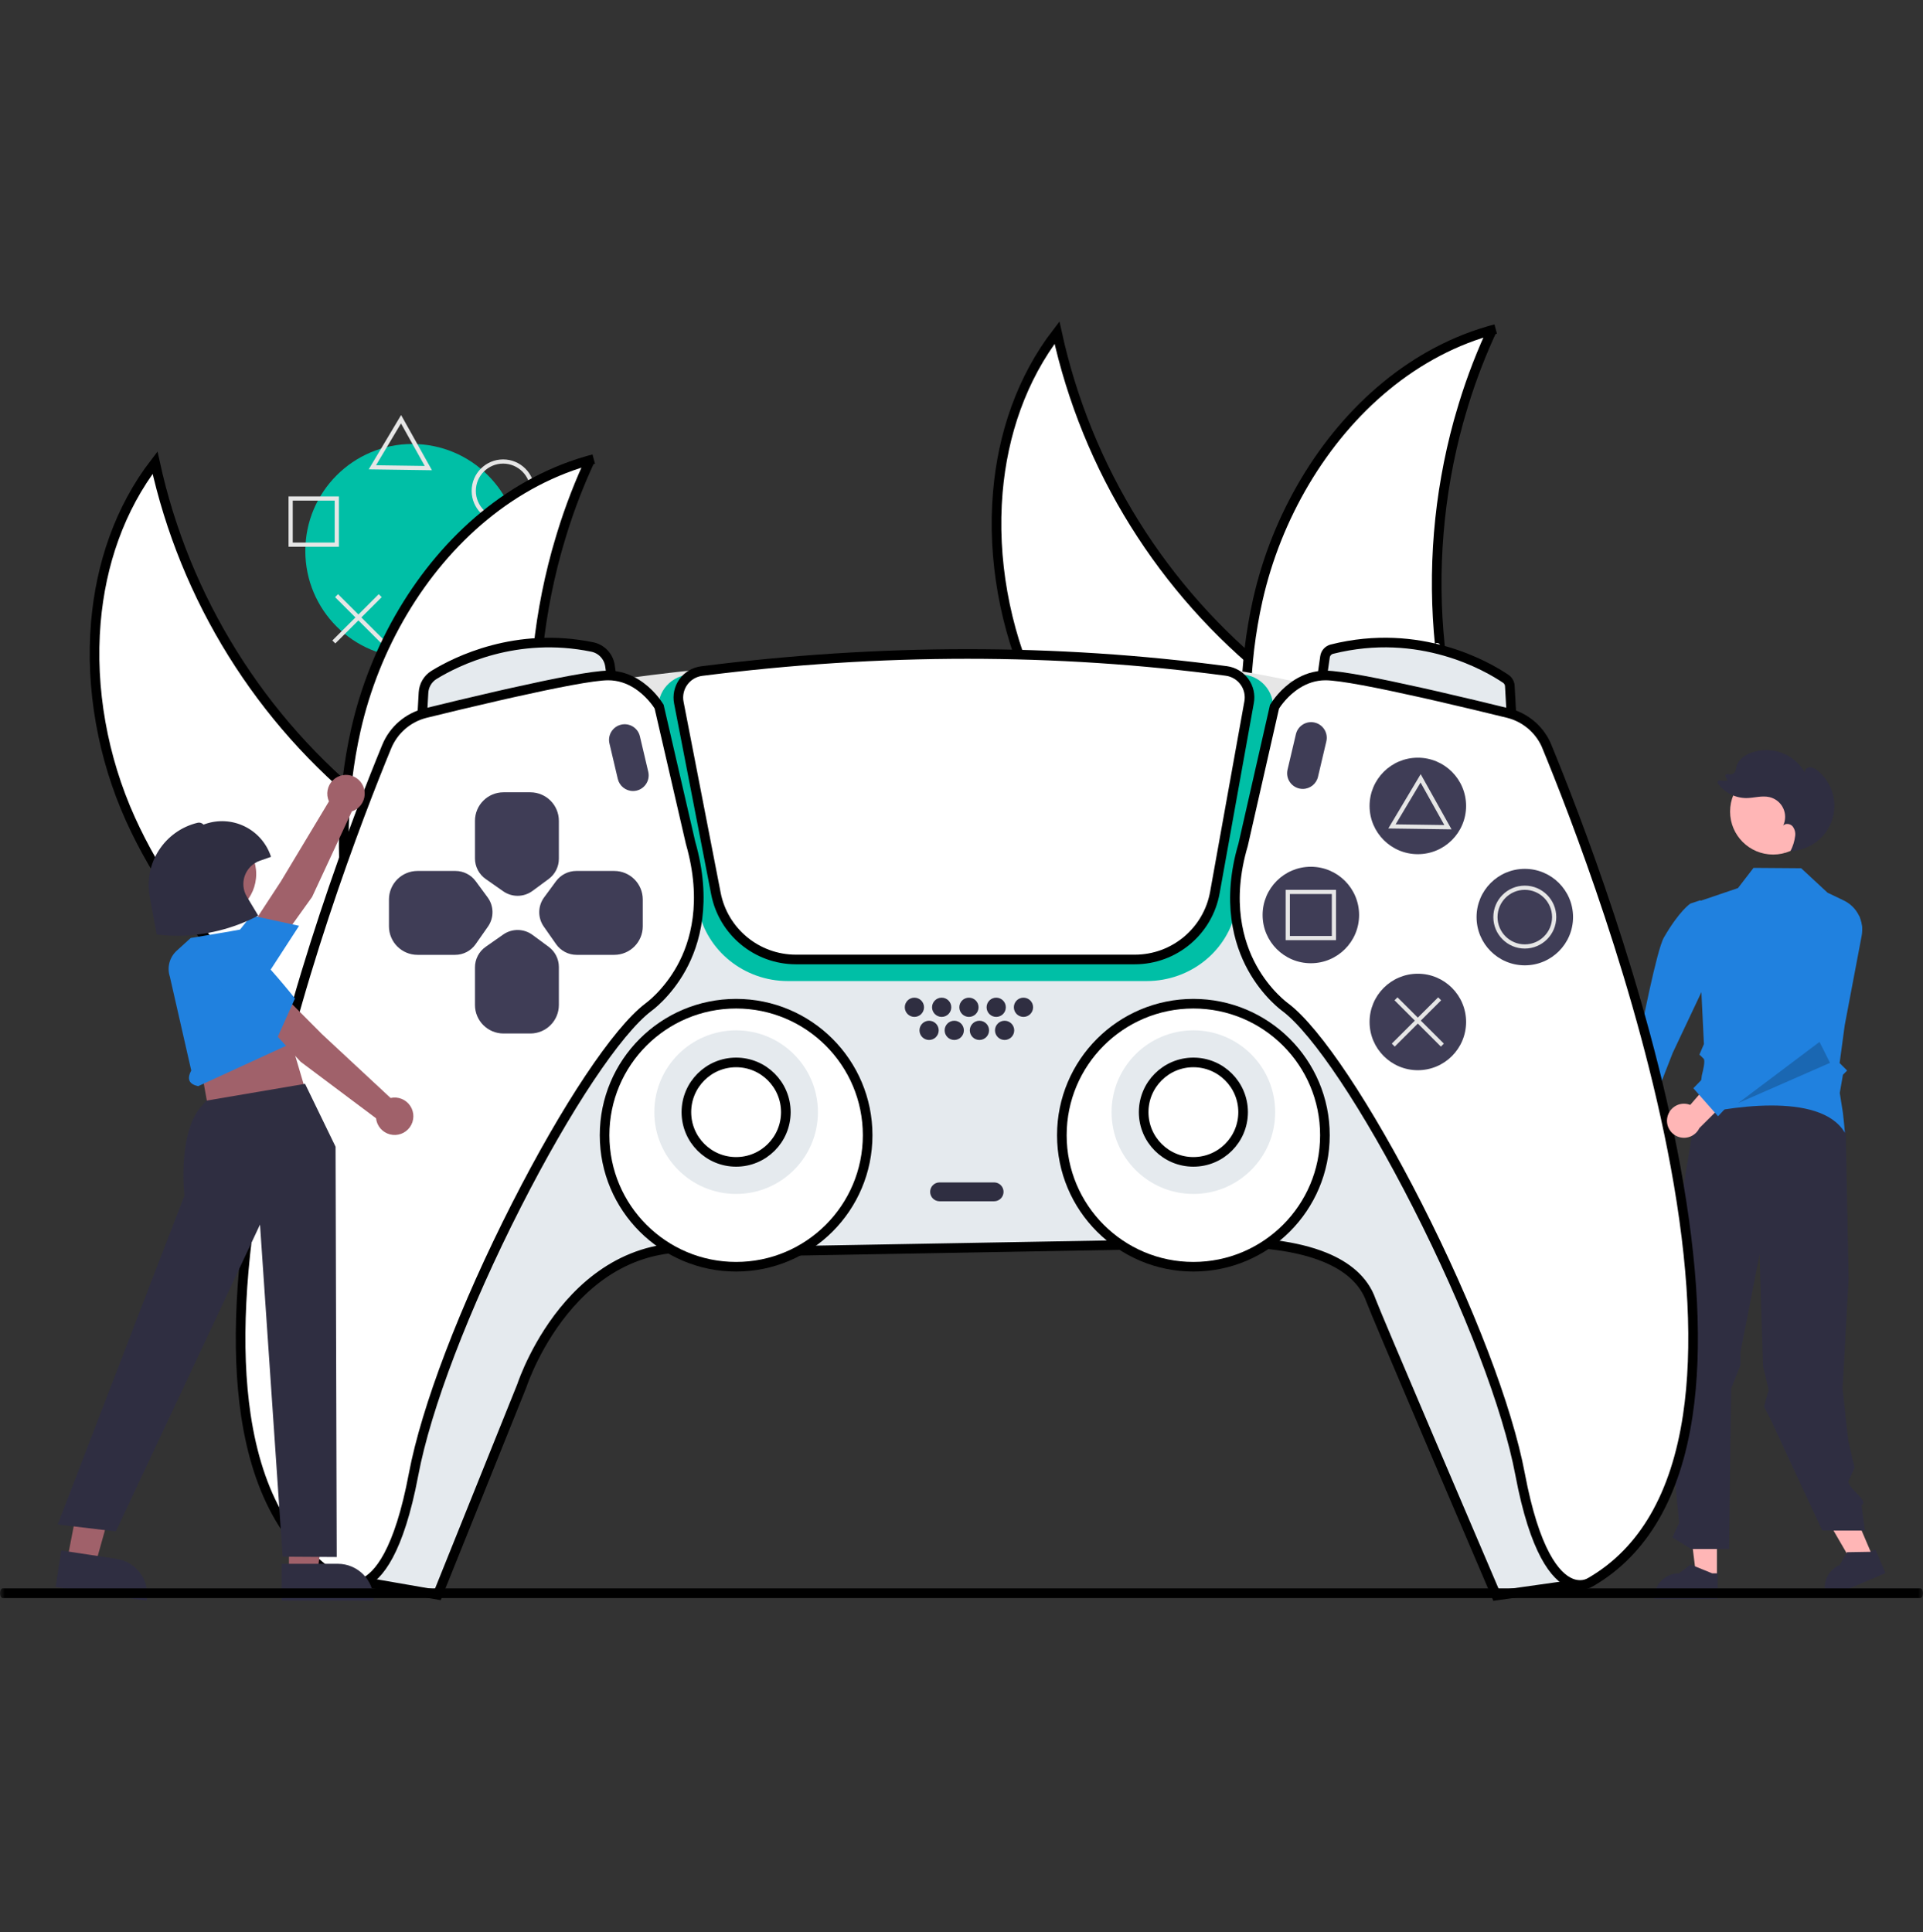 <?xml version="1.0" encoding="UTF-8"?> <svg xmlns="http://www.w3.org/2000/svg" xmlns:xlink="http://www.w3.org/1999/xlink" width="200px" height="201px" viewBox="0 0 200 201" version="1.1"><rect x="0" y="0" width="200" height="201" fill="#333333" stroke="none"/><title>编组 42</title><defs><rect id="path-1" x="0" y="0" width="200" height="200" rx="8"></rect></defs><g id="产品" stroke="none" stroke-width="1" fill="none" fill-rule="evenodd"><g id="一键拉起" transform="translate(-700, -1983)"><g id="编组-42" transform="translate(700, 1983.223)"><mask id="mask-2" fill="white"><use xlink:href="#path-1"></use></mask><g id="蒙版"></g><g mask="url(#mask-2)"><g transform="translate(0, 33)"><polygon id="路径" stroke="none" fill="#FFB6B6" fill-rule="nonzero" points="194.893 128.974 192.917 129.815 188.731 122.598 191.646 121.355"></polygon><polygon id="路径" stroke="none" fill="#FFB6B6" fill-rule="nonzero" points="178.571 130.843 176.424 130.843 175.402 122.561 178.571 122.561"></polygon><path d="M178.646,133.083 L172.044,133.082 L172.044,132.999 C172.044,131.58 173.194,130.429 174.614,130.429 L174.614,130.429 L175.82,129.514 L178.07,130.429 L178.646,130.429 L178.646,133.083 Z" id="路径" stroke="none" fill="#2F2E41" fill-rule="nonzero"></path><path d="M196.094,130.407 L190.02,132.996 L189.987,132.919 C189.431,131.613 190.038,130.104 191.344,129.547 L191.344,129.547 L192.094,128.233 L194.523,128.192 L195.053,127.967 L196.094,130.407 Z" id="路径" stroke="none" fill="#2F2E41" fill-rule="nonzero"></path><path d="M176.464,81.831 L173.201,101.7 L174.09,104.66 L172.924,106.757 L174.635,125.173 L173.941,126.702 L175.882,127.899 L179.831,127.899 L180.04,111.227 L181.016,108.779 L181.016,107.43 L183.002,97.264 L183.367,108.893 L183.945,111.345 L183.46,113.09 L184.094,114.313 L189.527,125.98 L193.955,125.98 L193.613,123.342 L193.613,123.342 C194.406,122.94 192.422,121.766 192.231,120.897 L192.883,119.43 L192.231,116.659 L191.633,111.244 L192.264,99.814 L191.967,84.422 C190.48,82.428 188.831,80.891 186.787,80.46 L176.464,81.831 Z" id="路径" stroke="none" fill="#2F2E41" fill-rule="nonzero"></path><circle id="e3f68381-4551-4dde-a951-c654c55667ae" stroke="none" fill="#FFB6B6" fill-rule="nonzero" cx="184.411" cy="51.19" r="4.475"></circle><path d="M165.96,86.525 C165.847,86.017 165.965,85.484 166.283,85.071 C166.601,84.657 167.085,84.406 167.606,84.384 L169.408,78.391 L171.492,80.888 L169.461,86.196 C169.439,87.093 168.75,87.832 167.857,87.916 C166.963,88 166.149,87.402 165.96,86.525 L165.96,86.525 Z" id="路径" stroke="none" fill="#FFB6B6" fill-rule="nonzero"></path><path d="M177.654,61.893 L176.846,60.417 L175.805,60.764 C175.805,60.764 174.656,61.506 173.046,64.305 C172.302,65.6 170.693,73.904 170.693,73.904 L166.933,83.862 L170.767,84.51 L173.966,76.303 L177.674,68.45 L177.654,61.893 Z" id="eb9b57ee-86ab-410d-b03f-f9f5ae1c3330-5665" stroke="none" fill="#2081DF" fill-rule="nonzero"></path><path d="M184.245,81.768 C187.396,81.768 190.575,82.389 191.877,84.606 C191.843,84.124 191.757,83.288 191.669,82.521 L191.343,80.46 L191.673,78.57 L192.109,78.133 L191.328,77.352 L191.861,73.407 L193.621,64.113 C193.904,62.609 193.141,61.103 191.761,60.443 L190.07,59.63 L187.33,57.088 L182.373,57.051 L180.756,59.153 L176.499,60.599 L177.214,75.382 L176.745,76.475 C176.85,76.571 177.072,76.777 177.192,76.91 C177.361,77.098 177.145,78.064 177.001,78.623 L176.803,80.113 L177.426,80.558 L176.617,81.515 L176.455,82.729 C177.259,82.539 180.734,81.768 184.245,81.768 Z" id="路径" stroke="none" fill="#2081DF" fill-rule="nonzero"></path><path d="M185.556,55.446 C185.575,55.404 185.594,55.362 185.613,55.319 C185.605,55.32 185.598,55.321 185.591,55.321 L185.556,55.446 Z" id="路径" stroke="none" fill="#2F2E41" fill-rule="nonzero"></path><path d="M189.01,46.919 C188.798,46.718 188.522,46.599 188.23,46.581 C187.941,46.59 187.647,46.852 187.707,47.135 C186.61,45.192 184.277,44.318 182.173,45.06 C181.454,45.314 180.748,45.821 180.583,46.566 C180.567,46.761 180.509,46.951 180.412,47.122 C180.241,47.308 179.976,47.376 179.737,47.293 L179.73,47.291 C179.648,47.263 179.557,47.288 179.501,47.353 C179.444,47.419 179.434,47.513 179.474,47.589 L179.678,47.969 C179.421,48.026 179.155,48.02 178.901,47.952 C178.814,47.93 178.723,47.964 178.673,48.038 C178.622,48.111 178.624,48.209 178.676,48.281 C179.362,49.219 180.451,49.779 181.613,49.79 C182.426,49.785 183.247,49.505 184.038,49.692 C184.659,49.839 185.179,50.258 185.454,50.832 C185.73,51.407 185.73,52.075 185.456,52.65 C185.699,52.384 186.169,52.447 186.418,52.708 C186.649,52.99 186.753,53.355 186.706,53.717 C186.639,54.265 186.476,54.798 186.225,55.289 C188.194,55.228 189.917,53.946 190.539,52.076 C191.161,50.206 190.551,48.147 189.01,46.919 L189.01,46.919 Z" id="路径" stroke="none" fill="#2F2E41" fill-rule="nonzero"></path><g id="编组-40" stroke="none" stroke-width="1" fill="none" fill-rule="evenodd" transform="translate(30.01, 9.948)"><circle id="椭圆形" fill="#00BFA6" fill-rule="nonzero" cx="12.871" cy="14.137" r="11.126"></circle><path d="M22.316,11.161 C20.509,11.161 19.044,9.696 19.044,7.888 C19.044,6.081 20.509,4.616 22.316,4.616 C24.124,4.616 25.589,6.081 25.589,7.888 C25.587,9.695 24.123,11.159 22.316,11.161 Z M22.316,5.052 C20.75,5.052 19.48,6.322 19.48,7.888 C19.48,9.455 20.75,10.724 22.316,10.724 C23.883,10.724 25.152,9.455 25.152,7.888 C25.151,6.323 23.882,5.054 22.316,5.052 Z" id="形状" fill="#E6E6E6" fill-rule="nonzero"></path><path d="M14.915,5.742 L8.339,5.649 L11.707,0 L14.915,5.742 Z M9.1,5.223 L14.165,5.295 L11.695,0.873 L9.1,5.223 Z" id="形状" fill="#E6E6E6" fill-rule="nonzero"></path><path d="M5.236,13.7 L0,13.7 L0,8.465 L5.236,8.465 L5.236,13.7 Z M0.436,13.264 L4.799,13.264 L4.799,8.901 L0.436,8.901 L0.436,13.264 Z" id="形状" fill="#E6E6E6" fill-rule="nonzero"></path><polygon id="路径" fill="#E6E6E6" fill-rule="nonzero" points="9.971 23.449 7.572 21.054 9.688 18.943 9.379 18.634 7.264 20.746 5.148 18.634 4.839 18.943 6.955 21.054 4.556 23.449 4.864 23.757 7.264 21.363 9.663 23.757"></polygon></g><g id="编组-41" stroke="none" stroke-width="1" fill="none" fill-rule="evenodd" transform="translate(9.331, 13.526)"><path d="M6.795,1.376 C9.883,15.521 17.756,28.181 29.105,37.209 C29.654,37.643 30.217,38.076 30.783,38.511 C34.717,41.538 38.889,44.69 39.933,49.45 C40.665,52.781 39.611,56.299 37.822,59.197 C35.965,62.204 33.363,64.668 30.805,67.105 C19.831,59.836 9.691,50.516 4.235,38.449 C1.37,32.11 0.047,24.89 0.639,17.972 C1.154,11.949 3.121,6.153 6.795,1.376 Z" id="路径" stroke="#000000" fill="#FFFFFF" fill-rule="nonzero"></path><path d="" id="路径" stroke="#000000" fill="#FFFFFF" fill-rule="nonzero"></path><path d="" id="路径" stroke="#000000" fill="#FFFFFF" fill-rule="nonzero"></path><path d="" id="路径" stroke="#000000" fill="#FFFFFF" fill-rule="nonzero"></path><path d="" id="路径" stroke="#000000" fill="#FFFFFF" fill-rule="nonzero"></path><path d="M52.047,1.104 L51.779,1.685 C50.571,4.358 49.56,7.115 48.756,9.929 C48.682,10.172 48.611,10.421 48.544,10.665 C46.467,18.236 45.814,26.127 46.618,33.936 C46.94,37.044 47.499,40.123 48.289,43.147 C48.468,43.83 48.658,44.521 48.849,45.217 C49.802,48.679 50.799,52.261 50.52,55.665 C50.496,56.004 50.455,56.342 50.396,56.676 L31.738,68.073 C30.87,66.69 30.625,65.895 30.384,65.098 C28.358,58.318 26.878,51.321 26.509,44.321 C26.494,44.039 26.484,43.869 26.482,43.698 C26.333,40.533 26.442,37.38 26.807,34.253 C27.013,32.543 27.304,30.843 27.681,29.163 C28.662,24.83 30.318,20.678 32.589,16.86 C37.103,9.274 43.986,3.204 52.42,1.004 L52.047,1.104 Z" id="路径" stroke="#000000" fill="#FFFFFF" fill-rule="nonzero"></path><path d="" id="路径" stroke="#000000" fill="#FFFFFF" fill-rule="nonzero"></path><path d="" id="路径" stroke="#000000" fill="#FFFFFF" fill-rule="nonzero"></path><path d="" id="路径" stroke="#000000" fill="#FFFFFF" fill-rule="nonzero"></path></g><path d="M47.69,55.53 C51.201,53.875 53.96,50.956 55.416,47.357 C55.56,47 56.106,47.243 55.962,47.599 C54.44,51.341 51.563,54.372 47.905,56.087 C47.556,56.25 47.343,55.692 47.69,55.53 L47.69,55.53 Z" id="路径" stroke="none" fill="#FFFFFF" fill-rule="nonzero"></path><g id="编组-39" stroke="none" stroke-width="1" fill="none" fill-rule="evenodd" transform="translate(103.138, 0)"><path d="M6.795,1.376 C9.883,15.521 17.756,28.181 29.105,37.209 C29.654,37.643 30.217,38.076 30.783,38.511 C34.717,41.538 38.889,44.69 39.933,49.45 C40.665,52.781 39.611,56.299 37.822,59.197 C35.965,62.204 33.363,64.668 30.805,67.105 C19.831,59.836 9.691,50.516 4.235,38.449 C1.37,32.11 0.047,24.89 0.639,17.972 C1.154,11.949 3.121,6.153 6.795,1.376 Z" id="路径" stroke="#000000" fill="#FFFFFF" fill-rule="nonzero"></path><path d="" id="路径" stroke="#000000" fill="#FFFFFF" fill-rule="nonzero"></path><path d="" id="路径" stroke="#000000" fill="#FFFFFF" fill-rule="nonzero"></path><path d="" id="路径" stroke="#000000" fill="#FFFFFF" fill-rule="nonzero"></path><path d="" id="路径" stroke="#000000" fill="#FFFFFF" fill-rule="nonzero"></path><path d="M52.047,1.104 L51.779,1.685 C50.571,4.358 49.56,7.115 48.756,9.929 C48.682,10.172 48.611,10.421 48.544,10.665 C46.467,18.236 45.814,26.127 46.618,33.936 C46.94,37.044 47.499,40.123 48.289,43.147 C48.468,43.83 48.658,44.521 48.849,45.217 C49.802,48.679 50.799,52.261 50.52,55.665 C50.496,56.004 50.455,56.342 50.396,56.676 L31.738,68.073 C30.87,66.69 30.625,65.895 30.384,65.098 C28.358,58.318 26.878,51.321 26.509,44.321 C26.494,44.039 26.484,43.869 26.482,43.698 C26.333,40.533 26.442,37.38 26.807,34.253 C27.013,32.543 27.304,30.843 27.681,29.163 C28.662,24.83 30.318,20.678 32.589,16.86 C37.103,9.274 43.986,3.204 52.42,1.004 L52.047,1.104 Z" id="路径" stroke="#000000" fill="#FFFFFF" fill-rule="nonzero"></path><path d="" id="路径" stroke="#000000" fill="#FFFFFF" fill-rule="nonzero"></path><path d="" id="路径" stroke="#000000" fill="#FFFFFF" fill-rule="nonzero"></path><path d="" id="路径" stroke="#000000" fill="#FFFFFF" fill-rule="nonzero"></path></g><path d="M141.497,42.004 C145.009,40.349 147.767,37.431 149.223,33.831 C149.367,33.475 149.913,33.717 149.769,34.073 C148.247,37.816 145.37,40.847 141.712,42.561 C141.363,42.725 141.15,42.167 141.497,42.004 L141.497,42.004 Z" id="路径" stroke="none" fill="#FFFFFF" fill-rule="nonzero"></path><path d="M105.139,55.681 L141.636,57.96 L162.671,106.787 L163.718,131.598 L155.622,132.741 C154.921,131.102 151.886,124.005 148.919,117.041 L148.548,116.172 C145.591,109.229 142.803,102.653 142.587,102.037 C141.835,99.892 140.027,98.465 137.786,97.55 C134.747,96.308 130.925,96.012 128.152,95.998 C125.971,96.008 124.704,96.122 124.524,96.139 L75.52,97.011 C60.204,93.557 54.491,110.257 54.274,110.911 L45.524,132.66 L38.033,131.36 L36.377,130.078 L67.516,58.285 L105.139,55.681 Z" id="路径" stroke="#000000" stroke-width="1" fill="#E5EAEE" fill-rule="evenodd"></path><circle id="椭圆形" stroke="#000000" stroke-width="1" fill="#FFFFFF" fill-rule="nonzero" cx="76.559" cy="84.859" r="13.68"></circle><circle id="椭圆形" stroke="#000000" stroke-width="1" fill="#FFFFFF" fill-rule="nonzero" cx="124.117" cy="84.859" r="13.68"></circle><path d="M59.979,38.391 L65.818,37.246 C65.818,37.246 109.777,30.974 137.563,38.391 L135.461,44.282 L61.943,43.845 L59.979,38.391 Z" id="路径" stroke="none" fill="#E6E6E6" fill-rule="nonzero"></path><path d="M119.25,68.824 L81.943,68.824 C77.413,68.824 73.498,65.688 72.634,61.366 L68.552,40.946 C68.369,40.045 68.574,39.108 69.117,38.366 C69.684,37.588 70.549,37.08 71.505,36.963 C91.181,34.521 110.665,34.517 129.415,36.95 C130.358,37.066 131.21,37.568 131.769,38.336 C132.308,39.067 132.519,39.99 132.352,40.882 L128.583,61.24 C127.769,65.635 123.844,68.824 119.25,68.824 Z" id="路径" stroke="none" fill="#00BFA6" fill-rule="nonzero"></path><path d="M45.149,36.972 C47.454,35.558 53.671,32.444 61.605,34.076 C62.085,34.175 62.508,34.42 62.829,34.761 C63.15,35.102 63.369,35.539 63.439,36.023 L63.589,37.078 L43.919,41.096 L44.046,38.821 C44.088,38.061 44.5,37.37 45.149,36.972 Z" id="路径" stroke="#000000" stroke-width="1" fill="#E5EAEE" fill-rule="evenodd"></path><path d="M138.525,34.3 C147.672,32.005 154.675,36.079 156.603,37.383 C156.853,37.553 157.011,37.83 157.028,38.131 L157.193,41.096 L137.523,37.078 L137.805,35.099 C137.832,34.905 137.917,34.729 138.043,34.59 C138.168,34.451 138.334,34.348 138.525,34.3 Z" id="路径" stroke="#000000" stroke-width="1" fill="#E5EAEE" fill-rule="evenodd"></path><path d="M63.251,37.037 C64.398,37.037 65.367,37.4 66.151,37.882 C67.557,38.747 68.377,39.993 68.549,40.272 L71.821,54.439 C73.58,60.581 72.292,64.879 70.886,67.436 C69.381,70.172 67.439,71.544 67.42,71.557 C64.186,74.018 58.927,81.89 53.711,92.139 C48.314,102.743 44.319,113.206 43.015,120.128 C41.496,128.189 39.345,130.793 37.723,131.452 C37.427,131.575 37.109,131.639 36.785,131.641 C36.38,131.645 35.982,131.533 35.639,131.318 C30.18,128.13 26.813,122.285 25.573,113.988 C24.531,107.024 24.972,98.284 26.87,88.01 C30.25,69.721 37.336,51.44 40.224,44.43 C40.941,42.696 42.44,41.405 44.26,40.954 C46.358,40.438 49.007,39.799 51.676,39.187 L52.52,38.995 L53.329,38.813 C57.632,37.85 61.702,37.037 63.251,37.037 Z" id="路径" stroke="#000000" stroke-width="1" fill="#FFFFFF" fill-rule="nonzero"></path><path d="M72.97,36.582 C91.518,34.212 109.885,34.208 127.558,36.569 C128.308,36.671 128.984,37.075 129.428,37.687 C129.873,38.3 130.048,39.067 129.913,39.812 L126.352,59.612 C125.991,61.629 124.932,63.371 123.452,64.609 C121.972,65.847 120.069,66.58 118.02,66.579 L82.771,66.579 C80.745,66.576 78.862,65.857 77.388,64.642 C75.913,63.426 74.848,61.715 74.46,59.727 L70.602,39.867 C70.455,39.114 70.626,38.334 71.075,37.711 C71.524,37.089 72.21,36.68 72.97,36.582 Z" id="路径" stroke="#000000" stroke-width="1" fill="#FFFFFF" fill-rule="nonzero"></path><path d="M137.861,37.037 C139.406,37.037 143.461,37.847 147.751,38.806 L148.592,38.995 L149.435,39.187 C152.106,39.799 154.754,40.438 156.851,40.953 C158.593,41.386 160.04,42.585 160.79,44.207 C163.79,51.473 170.865,69.738 174.242,88.01 C176.141,98.284 176.581,107.024 175.54,113.988 C174.299,122.285 170.933,128.13 165.479,131.315 C165.125,131.535 164.73,131.646 164.325,131.641 C164.004,131.639 163.686,131.575 163.385,131.45 C161.768,130.793 159.616,128.189 158.097,120.127 C156.793,113.206 152.798,102.743 147.402,92.139 C142.185,81.89 136.926,74.018 133.706,71.567 C133.671,71.542 131.73,70.17 130.227,67.436 C128.822,64.881 127.531,60.586 129.291,54.646 L132.556,40.285 C132.73,40.002 133.549,38.753 134.957,37.886 C135.742,37.402 136.712,37.037 137.861,37.037 Z" id="路径" stroke="#000000" stroke-width="1" fill="#FFFFFF" fill-rule="nonzero"></path><circle id="椭圆形" stroke="none" fill="#E5EAEE" fill-rule="evenodd" cx="76.559" cy="82.459" r="8.508"></circle><circle id="椭圆形" stroke="#000000" stroke-width="1" fill="#FFFFFF" fill-rule="nonzero" cx="76.559" cy="82.459" r="5.172"></circle><circle id="椭圆形" stroke="none" fill="#E5EAEE" fill-rule="evenodd" cx="124.117" cy="82.459" r="8.508"></circle><circle id="椭圆形" stroke="#000000" stroke-width="1" fill="#FFFFFF" fill-rule="nonzero" cx="124.117" cy="82.459" r="5.172"></circle><circle id="椭圆形" stroke="none" fill="#2F2E41" fill-rule="nonzero" cx="95.102" cy="71.551" r="1"></circle><circle id="椭圆形" stroke="none" fill="#2F2E41" fill-rule="nonzero" cx="97.938" cy="71.551" r="1"></circle><circle id="椭圆形" stroke="none" fill="#2F2E41" fill-rule="nonzero" cx="96.629" cy="73.951" r="1"></circle><circle id="椭圆形" stroke="none" fill="#2F2E41" fill-rule="nonzero" cx="99.247" cy="73.951" r="1"></circle><circle id="椭圆形" stroke="none" fill="#2F2E41" fill-rule="nonzero" cx="101.865" cy="73.951" r="1"></circle><circle id="椭圆形" stroke="none" fill="#2F2E41" fill-rule="nonzero" cx="104.483" cy="73.951" r="1"></circle><circle id="椭圆形" stroke="none" fill="#2F2E41" fill-rule="nonzero" cx="100.774" cy="71.551" r="1"></circle><circle id="椭圆形" stroke="none" fill="#2F2E41" fill-rule="nonzero" cx="103.61" cy="71.551" r="1"></circle><circle id="椭圆形" stroke="none" fill="#2F2E41" fill-rule="nonzero" cx="106.446" cy="71.551" r="1"></circle><path d="M103.392,91.73 L97.72,91.73 C97.178,91.73 96.738,91.291 96.738,90.749 C96.738,90.207 97.178,89.767 97.72,89.767 L103.392,89.767 C103.934,89.767 104.374,90.207 104.374,90.749 C104.374,91.291 103.934,91.73 103.392,91.73 Z" id="路径" stroke="none" fill="#2F2E41" fill-rule="nonzero"></path><path d="M65.835,49.056 C65.082,49.054 64.428,48.535 64.255,47.802 L63.385,44.109 C63.18,43.235 63.722,42.36 64.596,42.154 C65.47,41.948 66.345,42.489 66.552,43.363 L67.422,47.056 C67.535,47.54 67.421,48.05 67.112,48.439 C66.803,48.829 66.333,49.056 65.835,49.056 L65.835,49.056 Z" id="路径" stroke="none" fill="#3F3D56" fill-rule="nonzero"></path><path d="M135.495,48.838 C134.998,48.838 134.528,48.611 134.218,48.221 C133.909,47.832 133.795,47.322 133.909,46.838 L134.779,43.145 C134.985,42.271 135.861,41.73 136.735,41.936 C137.608,42.142 138.15,43.017 137.945,43.891 L137.076,47.584 C136.902,48.317 136.249,48.836 135.495,48.838 L135.495,48.838 Z" id="路径" stroke="none" fill="#3F3D56" fill-rule="nonzero"></path><path d="M53.833,59.957 C53.298,59.957 52.776,59.792 52.337,59.485 L50.511,58.207 C49.814,57.718 49.399,56.921 49.399,56.069 L49.399,52.155 C49.4,50.518 50.727,49.192 52.363,49.19 L55.16,49.19 C56.797,49.192 58.123,50.518 58.125,52.155 L58.125,56.108 C58.123,56.936 57.73,57.715 57.063,58.208 L55.381,59.448 C54.933,59.779 54.39,59.957 53.833,59.957 L53.833,59.957 Z" id="路径" stroke="none" fill="#3F3D56" fill-rule="nonzero"></path><path d="M55.16,74.278 L52.363,74.278 C50.727,74.276 49.4,72.95 49.399,71.313 L49.399,67.399 C49.399,66.547 49.814,65.75 50.511,65.261 L52.337,63.983 C53.254,63.341 54.48,63.355 55.381,64.02 L57.063,65.26 C57.73,65.753 58.123,66.532 58.125,67.36 L58.125,71.313 C58.123,72.95 56.797,74.276 55.16,74.278 Z" id="路径" stroke="none" fill="#3F3D56" fill-rule="nonzero"></path><path d="M63.886,66.097 L59.972,66.097 C59.12,66.097 58.323,65.682 57.834,64.984 L56.556,63.158 C55.913,62.241 55.928,61.016 56.593,60.115 L57.833,58.432 C58.326,57.766 59.105,57.372 59.933,57.371 L63.886,57.371 C65.523,57.373 66.849,58.699 66.851,60.336 L66.851,63.132 C66.849,64.769 65.523,66.095 63.886,66.097 Z" id="路径" stroke="none" fill="#3F3D56" fill-rule="nonzero"></path><path d="M47.333,66.097 L43.419,66.097 C41.782,66.095 40.456,64.769 40.454,63.132 L40.454,60.336 C40.456,58.699 41.782,57.373 43.419,57.371 L47.372,57.371 C48.2,57.372 48.979,57.766 49.472,58.432 L50.712,60.115 C51.377,61.016 51.392,62.241 50.749,63.158 L49.471,64.984 C48.982,65.682 48.185,66.097 47.333,66.097 Z" id="路径" stroke="none" fill="#3F3D56" fill-rule="nonzero"></path><circle id="椭圆形" stroke="none" fill="#3F3D56" fill-rule="nonzero" cx="147.46" cy="50.608" r="5.018"></circle><circle id="椭圆形" stroke="none" fill="#3F3D56" fill-rule="nonzero" cx="158.586" cy="62.17" r="5.018"></circle><circle id="椭圆形" stroke="none" fill="#3F3D56" fill-rule="nonzero" cx="147.46" cy="73.078" r="5.018"></circle><circle id="椭圆形" stroke="none" fill="#3F3D56" fill-rule="nonzero" cx="136.334" cy="61.952" r="5.018"></circle><path d="M158.586,65.443 C156.778,65.443 155.313,63.978 155.313,62.17 C155.313,60.363 156.778,58.898 158.586,58.898 C160.393,58.898 161.858,60.363 161.858,62.17 C161.856,63.977 160.392,65.441 158.586,65.443 L158.586,65.443 Z M158.586,59.334 C157.019,59.334 155.75,60.604 155.75,62.17 C155.75,63.737 157.019,65.006 158.586,65.006 C160.152,65.006 161.422,63.737 161.422,62.17 C161.42,60.605 160.151,59.336 158.586,59.334 Z" id="形状" stroke="none" fill="#E6E6E6" fill-rule="nonzero"></path><path d="M150.966,53.043 L144.39,52.95 L147.758,47.301 L150.966,53.043 Z M145.152,52.524 L150.216,52.596 L147.746,48.174 L145.152,52.524 Z" id="形状" stroke="none" fill="#E6E6E6" fill-rule="nonzero"></path><path d="M138.952,64.57 L133.716,64.57 L133.716,59.334 L138.952,59.334 L138.952,64.57 Z M134.152,64.134 L138.515,64.134 L138.515,59.771 L134.152,59.771 L134.152,64.134 Z" id="形状" stroke="none" fill="#E6E6E6" fill-rule="nonzero"></path><polygon id="路径" stroke="none" fill="#E6E6E6" fill-rule="nonzero" points="150.167 75.331 147.769 72.937 149.884 70.825 149.575 70.517 147.46 72.628 145.344 70.517 145.036 70.825 147.151 72.937 144.752 75.331 145.06 75.64 147.46 73.245 149.859 75.64"></polygon><polygon id="路径" stroke="none" fill="#000000" fill-rule="nonzero" opacity="0.2" points="189.237 75.151 180.769 81.524 190.327 77.332"></polygon><polygon id="路径" stroke="none" fill="#A0616A" fill-rule="nonzero" points="32.601 83.004 21.911 83.441 20.602 76.241 29.765 73.405"></polygon><path d="M28.67,65.361 L26.286,62.933 L29.21,58.463 L34.213,50.134 C33.879,49.399 34.032,48.535 34.598,47.96 C35.165,47.385 36.028,47.219 36.767,47.543 C37.506,47.867 37.969,48.614 37.93,49.42 C37.891,50.227 37.359,50.925 36.592,51.177 L32.462,60.069 L28.67,65.361 Z" id="路径" stroke="none" fill="#A0616A" fill-rule="nonzero"></path><path d="M26.029,70.903 C25.457,71.788 24.421,72.258 23.378,72.103 C22.385,71.986 21.556,71.291 21.268,70.334 C21.057,69.661 21.153,68.929 21.531,68.334 C23.126,65.645 26.068,62.094 26.098,62.059 L26.144,62.002 L31.106,63.077 L26.029,70.903 Z" id="路径" stroke="none" fill="#2081DF" fill-rule="nonzero"></path><polygon id="路径" stroke="none" fill="#A0616A" fill-rule="nonzero" points="30.053 130.408 33.017 130.407 34.427 118.973 30.052 118.973"></polygon><path d="M29.296,129.44 L35.135,129.439 L35.135,129.439 C37.19,129.44 38.855,131.105 38.856,133.16 L38.856,133.281 L29.297,133.281 L29.296,129.44 Z" id="路径" stroke="none" fill="#2F2E41" fill-rule="nonzero"></path><polygon id="路径" stroke="none" fill="#A0616A" fill-rule="nonzero" points="6.97 129.124 9.901 129.567 13.005 118.472 9.162 117.818"></polygon><path d="M6.367,128.054 L12.139,128.927 L12.14,128.927 C14.171,129.234 15.569,131.13 15.262,133.162 L15.244,133.281 L5.793,131.853 L6.367,128.054 Z" id="路径" stroke="none" fill="#2F2E41" fill-rule="nonzero"></path><path d="M21.475,81.259 L31.728,79.514 L34.9,86.053 L35.021,128.733 L29.394,128.697 L27.042,94.154 L12.049,126.073 L6.004,125.347 L19.183,91.131 C19.183,91.131 18.457,85.086 20.755,82.063 L21.475,81.259 Z" id="路径" stroke="none" fill="#2F2E41" fill-rule="nonzero"></path><path d="M17.668,68.375 C17.348,67.413 17.625,66.353 18.375,65.671 L19.832,64.346 L23.94,63.654 L26.509,63.187 L30.637,75.151 L20.61,79.757 C19.73,79.567 19.379,79.086 19.891,78.129 L17.668,68.375 Z" id="路径" stroke="none" fill="#2081DF" fill-rule="nonzero"></path><path d="M26.871,72.412 L29.739,70.581 L33.508,74.366 L40.621,80.984 C41.409,80.809 42.224,81.138 42.669,81.811 C43.114,82.484 43.098,83.362 42.628,84.019 C42.158,84.675 41.332,84.973 40.551,84.768 C39.77,84.564 39.196,83.898 39.109,83.096 L31.264,77.216 L26.871,72.412 Z" id="路径" stroke="none" fill="#A0616A" fill-rule="nonzero"></path><path d="M21.994,68.681 C21.246,67.938 21.002,66.827 21.369,65.839 C21.689,64.892 22.54,64.225 23.536,64.14 C24.238,64.073 24.934,64.319 25.438,64.812 C27.739,66.929 30.604,70.541 30.633,70.577 L30.678,70.635 L28.6,75.267 L21.994,68.681 Z" id="路径" stroke="none" fill="#2081DF" fill-rule="nonzero"></path><circle id="椭圆形" stroke="none" fill="#A0616A" fill-rule="nonzero" cx="22.137" cy="57.689" r="4.509"></circle><path d="M18.486,64.114 C17.787,64.113 17.088,64.071 16.394,63.986 L16.299,63.974 L15.573,60.031 C14.933,56.56 17.115,53.194 20.544,52.36 C20.769,52.304 21.007,52.377 21.16,52.551 L21.333,52.491 C22.673,52.024 24.143,52.108 25.42,52.725 C26.698,53.341 27.678,54.441 28.145,55.78 L28.188,55.903 L27.032,56.306 C26.302,56.561 25.726,57.13 25.463,57.857 C25.2,58.583 25.279,59.389 25.677,60.052 L26.859,62.02 L26.733,62.083 C24.182,63.398 21.356,64.094 18.486,64.114 Z" id="路径" stroke="none" fill="#2F2E41" fill-rule="nonzero"></path><path d="M173.412,82.984 C173.517,82.474 173.843,82.037 174.303,81.79 C174.762,81.543 175.306,81.513 175.79,81.706 L179.892,76.979 L180.769,80.111 L176.74,84.119 C176.352,84.929 175.42,85.32 174.571,85.03 C173.722,84.741 173.224,83.862 173.412,82.984 L173.412,82.984 Z" id="路径" stroke="none" fill="#FFB6B6" fill-rule="nonzero"></path><path d="M191.713,62.203 L193.393,62.112 L193.646,63.18 C193.646,63.18 193.621,64.548 192.089,67.39 C190.557,70.233 178.687,82.889 178.687,82.889 L176.116,79.972 L182.47,73.427 L186.318,66.567 L191.713,62.203 Z" id="fb39b7b9-f69c-40b6-9f40-8573a72b247d-5666" stroke="none" fill="#2081DF" fill-rule="nonzero"></path><path d="M0.272,133 L199.728,133 C199.878,133 200,132.776 200,132.5 C200,132.224 199.878,132 199.728,132 L0.272,132 C0.122,132 0,132.224 0,132.5 C0,132.776 0.122,133 0.272,133 Z" id="b116d6b4-a736-490c-92f3-c8fac06531ff-5667" stroke="none" fill="#000000" fill-rule="nonzero"></path></g></g></g></g></g></svg> 
